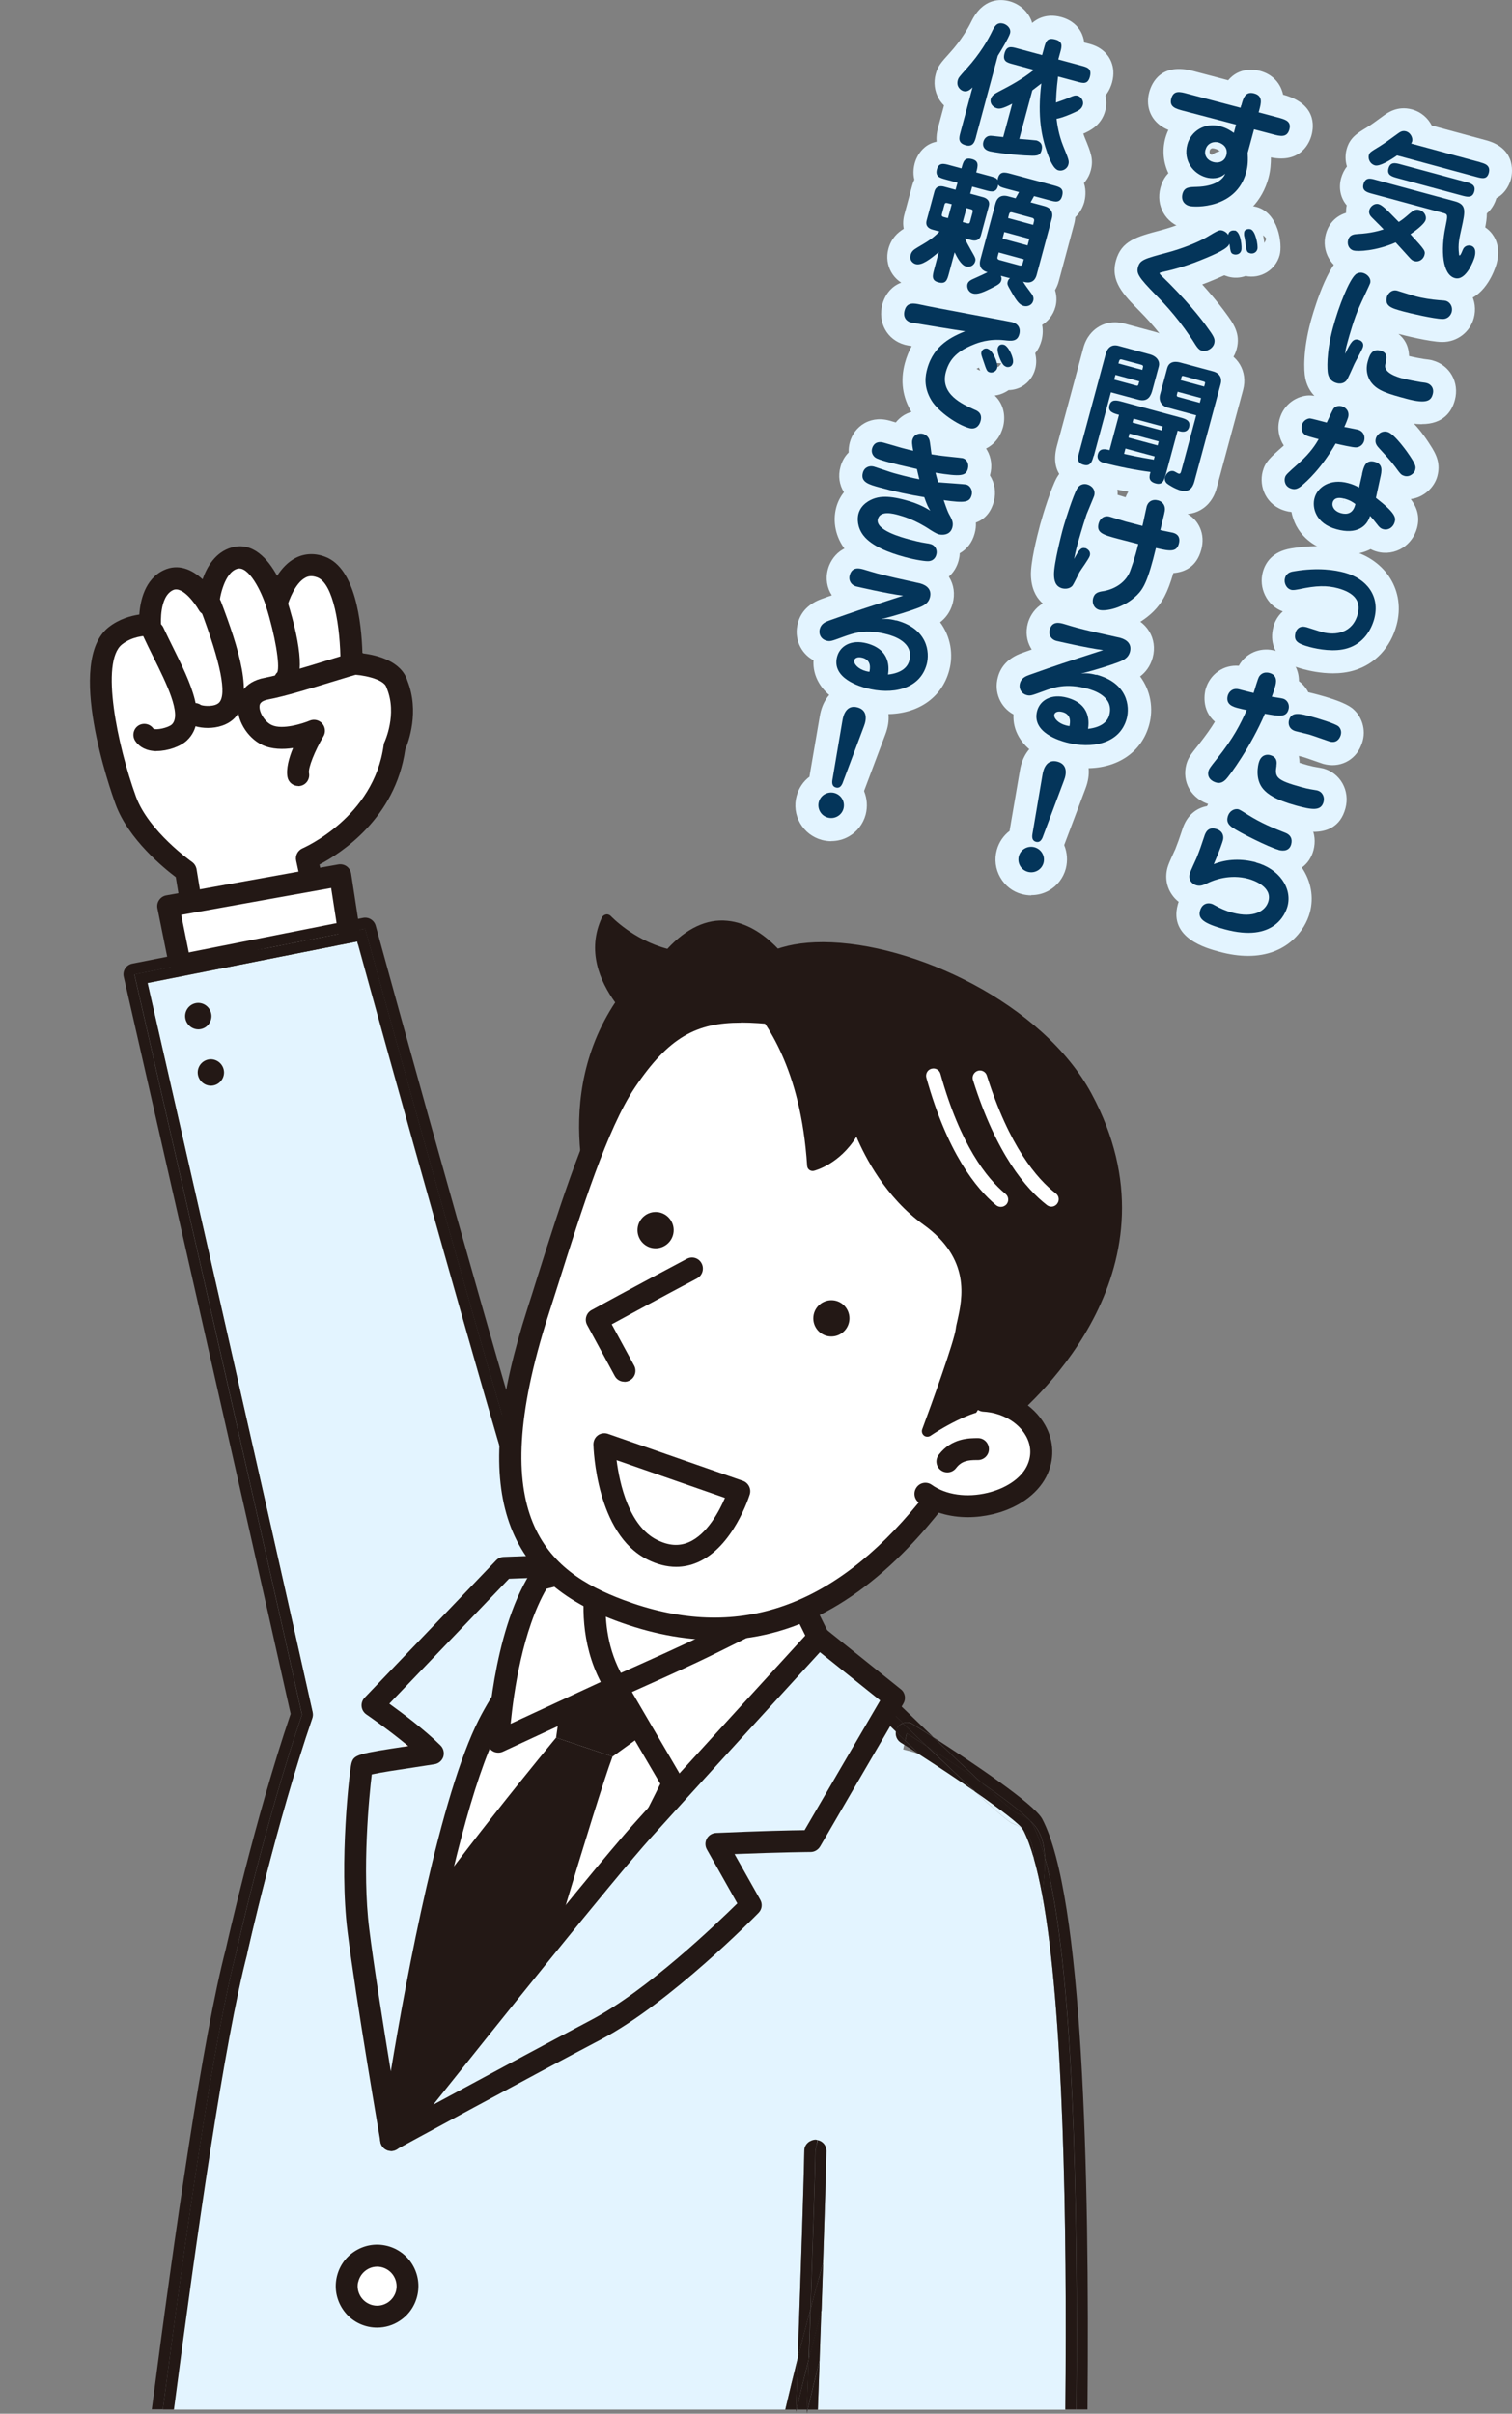 <?xml version="1.0" encoding="UTF-8"?><svg xmlns="http://www.w3.org/2000/svg" width="131" height="209" viewBox="0 0 131 209"><rect x="0" y="0" width="131" height="209" fill="#808080" stroke="none"/><defs><style>.d{fill:#e3f4ff;}.e{fill:#fff;}.f{fill:none;}.g{fill:#231815;}.h{fill:#04355a;}</style></defs><g id="a"/><g id="b"><g id="c"><g><g><path class="e" d="M34.39,59.26c-.46-1.66-3.64-1.84-3.94-1.79,0-1.28-.12-7.41-2.61-8.36-2.79-1.07-3.87,3.14-3.87,3.14,0,0-1.37-4.58-3.67-3.92-2.01,.57-2.27,4.01-2.27,4.01,0,0-1.64-2.97-3.47-2.09-1.83,.88-1.57,3.88-1.57,3.88,0,0-1.66-.13-3.01,.95-2.74,2.16-.31,10.91,.9,14.25,1.22,3.34,5.2,6.11,5.2,6.11l1.27,7.76,10.82-1.42-1.59-7.42s6.68-2.78,7.59-9.69c0,0,1.3-2.7,.21-5.37Z"/><path class="g" d="M17.36,84.12c-.46,0-.86-.33-.93-.8l-1.2-7.37c-1.03-.78-4.12-3.29-5.22-6.32-.46-1.26-4.36-12.35-.6-15.32,.91-.72,1.93-.99,2.66-1.1,.08-1.17,.47-3.05,2.1-3.83,1.28-.61,2.47-.06,3.38,.78,.4-1.13,1.14-2.36,2.51-2.75,1.86-.53,3.16,1.01,3.95,2.45,.39-.6,.91-1.19,1.59-1.54,.79-.41,1.69-.45,2.59-.1,2.6,.99,3.13,5.64,3.21,8.35,1.32,.15,3.39,.7,3.9,2.38,1.06,2.67,.09,5.3-.19,5.95-.85,5.96-5.59,8.99-7.43,9.96l1.43,6.69c.06,.26,0,.53-.15,.75-.15,.22-.39,.36-.65,.4l-10.82,1.42s-.08,0-.12,0Zm-4.52-29.07c-.31,0-1.39,.05-2.27,.75-1.9,1.5-.4,8.75,1.21,13.18,1.1,3.01,4.82,5.63,4.85,5.65,.21,.15,.35,.37,.4,.63l1.12,6.85,8.89-1.17-1.38-6.41c-.1-.45,.14-.9,.56-1.08,.06-.03,6.19-2.68,7.02-8.94,.01-.1,.04-.2,.09-.29,0-.02,1.1-2.37,.19-4.6-.01-.03-.03-.07-.04-.1-.22-.78-2.31-1.12-2.93-1.1-.27,0-.54-.08-.73-.26-.19-.18-.32-.43-.32-.69,0-3.23-.62-6.94-2-7.47-.52-.2-.84-.09-1.04,.02-.88,.46-1.44,1.98-1.57,2.48-.11,.41-.47,.7-.9,.71h-.02c-.42,0-.79-.27-.91-.68-.39-1.28-1.51-3.56-2.5-3.28-1.11,.32-1.53,2.44-1.58,3.16-.03,.42-.34,.77-.74,.86-.41,.09-.83-.1-1.03-.47-.26-.46-1.39-2.1-2.23-1.7-1.19,.57-1.03,2.91-1.03,2.94,.02,.28-.08,.55-.27,.75-.19,.2-.47,.3-.74,.28,0,0-.03,0-.09,0Z"/></g><g><path class="e" d="M23.97,52.25s1.81,5.79,.72,6.65"/><path class="g" d="M24.69,59.84c-.28,0-.56-.12-.75-.36-.3-.39-.26-.94,.09-1.27,.24-.61-.2-3.23-.97-5.68-.16-.5,.12-1.04,.62-1.19,.5-.16,1.03,.12,1.19,.62,1.33,4.26,1.46,6.84,.4,7.68-.17,.14-.38,.2-.59,.2Zm-.59-1.7h0Z"/></g><g><path class="e" d="M18.26,52.44c.99,2.63,2.84,7.58,1.4,9.06-.83,.85-2.53,.58-2.79,.32"/><path class="g" d="M18,63.03c-.77,0-1.47-.21-1.79-.52-.38-.36-.39-.96-.03-1.34,.33-.35,.86-.39,1.24-.12,.29,.1,1.2,.16,1.56-.21,.69-.71,.15-3.42-1.6-8.06-.19-.49,.06-1.04,.55-1.23,.49-.18,1.04,.06,1.22,.55,1.49,3.93,2.92,8.28,1.19,10.06-.61,.63-1.51,.87-2.33,.87Zm-.49-1.9h0Z"/></g><g><path class="e" d="M13.3,54.75c1.59,3.4,3.91,7.08,2.24,8.67-.56,.53-2.45,1.08-3.04,.21"/><path class="g" d="M13.58,65.04c-.11,0-.22,0-.32-.02-.86-.09-1.31-.52-1.54-.86-.29-.43-.18-1.03,.25-1.32,.43-.29,1.02-.18,1.32,.25,.22,.16,1.29-.07,1.6-.36,.88-.84-.49-3.6-1.6-5.83-.29-.58-.58-1.17-.85-1.75-.22-.48-.02-1.04,.46-1.26,.47-.22,1.04-.02,1.26,.46,.26,.56,.55,1.14,.83,1.71,1.52,3.07,3.1,6.25,1.21,8.05-.57,.54-1.68,.92-2.61,.92Z"/></g><path class="g" d="M25.84,68.06c-.44,0-.84-.31-.93-.76-.14-.71,.12-1.67,.48-2.53-.86,.13-1.84,.12-2.66-.26-1.35-.64-2.3-2.27-2.12-3.64,.07-.54,.44-1.83,2.32-2.18,1.28-.24,3.67-.97,5.42-1.51,2.1-.64,2.37-.73,2.68-.72,.52,.01,.94,.44,.93,.97,0,.5-.4,.9-.88,.93-.25,.05-1.27,.36-2.18,.64-1.89,.58-4.24,1.3-5.63,1.56-.73,.13-.77,.44-.78,.55-.07,.55,.46,1.4,1.05,1.67,.93,.44,2.73-.14,3.29-.38,.38-.16,.82-.06,1.09,.25,.27,.31,.31,.76,.1,1.11-.75,1.26-1.33,2.73-1.25,3.17,.1,.52-.23,1.02-.74,1.12-.06,.01-.13,.02-.19,.02Z"/></g><g><polyline class="e" points="30.3 81.13 29.47 75.79 14.57 78.46 15.52 83.17"/><path class="g" d="M15.52,84.12c-.44,0-.84-.31-.93-.76l-.95-4.71c-.05-.25,0-.51,.15-.72,.14-.21,.37-.36,.62-.4l14.9-2.68c.25-.04,.51,.01,.72,.16,.21,.15,.35,.38,.39,.63l.82,5.35c.08,.52-.27,1-.79,1.08-.52,.09-1-.28-1.08-.79l-.68-4.39-12.99,2.33,.76,3.76c.1,.51-.23,1.02-.74,1.12-.06,.01-.13,.02-.19,.02Z"/></g><g><path class="g" d="M68.95,208.9c.02-.09,.04-.18,.06-.27h-.05v.27Z"/><path class="g" d="M69.91,208.64v.36c.01-.12,.04-.24,.07-.36h-.07Z"/><path class="f" d="M107.29,40.37H0V208.64H13.14c2-15.35,4.42-32.23,6.42-39.89,.02-.08,2.5-11.21,5.61-20.33-4.73-21.27-14.36-63.4-14.46-63.82-.06-.25-.01-.51,.13-.73s.36-.37,.61-.41l19.99-3.96c.48-.1,.97,.2,1.1,.68,5.59,20.34,14.22,50.99,15.63,54.17,7.18,2.73,26.23,10.54,27.45,11.11q.16,.08,1.42,1.3c1.41,1.36,2.68,2.59,3.82,3.68,3.29,2.12,8.73,5.76,9.43,7.07,3.5,6.63,4.11,30.38,3.92,51.13h13.07V40.37Z"/><path class="d" d="M70.66,185.27c.07,0,.12,.03,.19,.04l7.49-34.24c-.1-.06-.19-.12-.29-.18-.33-.21-.49-.58-.43-.95-.6-.58-1.22-1.18-1.89-1.83-.5-.49-.87-.84-1.04-1-1.9-.83-20-8.27-27.26-11.03-.11,0-.22-.04-.34-.14-.22-.12-.39-.32-.46-.56-.01-.04-.02-.08-.03-.13-1.01-1.94-2.86-8.17-8.24-27.15-3.29-11.61-6.54-23.37-7.42-26.58l-18.17,3.6c1.47,6.44,9.98,43.73,14.3,63.14,.04,.17,.03,.35-.03,.52-3.11,9.07-5.62,20.31-5.65,20.42-1.97,7.55-4.37,24.21-6.35,39.44h52.99c.35-1.51,.72-3.02,1.08-4.46,.3-8.31,.54-15.54,.57-17.97,0-.53,.46-.91,.96-.94Z"/><path class="g" d="M20.48,168.99s2.51-11.29,5.68-20.52c-4.77-21.43-14.52-64.09-14.52-64.09l19.99-3.96s15.1,54.91,15.92,54.68h0c7.07,2.67,26.56,10.67,27.68,11.2,.03,.01,1.29,1.24,3,2.9,.27-.1,.57-.1,.83,.07,.44,.28,1.07,.68,1.81,1.15-1.15-1.1-2.41-2.32-3.82-3.68q-1.26-1.22-1.42-1.3c-1.22-.57-20.27-8.39-27.45-11.11-1.41-3.18-10.04-33.82-15.63-54.17-.13-.48-.61-.78-1.1-.68l-19.99,3.96c-.25,.05-.47,.2-.61,.41s-.19,.48-.13,.73c.1,.43,9.72,42.56,14.46,63.82-3.11,9.13-5.59,20.26-5.61,20.33-2,7.65-4.42,24.53-6.42,39.89h.96c2-15.31,4.4-32.04,6.38-39.65Zm26.89-34.82h0s-.05,0-.07,.02c.02,0,.05-.01,.07-.02Z"/><path class="g" d="M21.41,169.2c.02-.11,2.53-11.35,5.65-20.42,.06-.17,.07-.34,.03-.52-4.32-19.41-12.83-56.7-14.3-63.14l18.17-3.6c.88,3.21,4.13,14.97,7.42,26.58,5.37,18.98,7.23,25.21,8.24,27.15,0,.04,.02,.09,.03,.13,.07,.24,.24,.44,.46,.56,.12,.1,.23,.13,.34,.14,7.26,2.75,25.36,10.19,27.26,11.03,.17,.16,.53,.51,1.04,1,.67,.65,1.29,1.25,1.89,1.83,.02-.13,.06-.25,.13-.37,.11-.18,.29-.3,.47-.37-1.71-1.65-2.98-2.89-3-2.9-1.12-.53-20.61-8.53-27.68-11.2h0c-.82,.22-15.92-54.69-15.92-54.69l-19.99,3.96s9.75,42.66,14.52,64.09c-3.17,9.23-5.68,20.52-5.68,20.52-1.99,7.6-4.39,24.33-6.38,39.65h.96c1.99-15.23,4.38-31.89,6.35-39.44Z"/><path class="g" d="M68.96,208.64c.05-1.51,.11-3,.16-4.46-.36,1.43-.73,2.95-1.08,4.46h.92Z"/><path class="d" d="M89.1,166.73c-.1,4.68-10.96,16.91-13.26,17.85-.27,.11-2.52,7.42-4.68,15.49-.05,1.4-.1,2.85-.15,4.34,2.17-8.61,4.84-17.54,5.52-19.12,3.01-1.81,13.41-13.53,13.52-18.54,.02-.82,.13-1.72,.24-2.6v-.06c-.21-1.17-.45-2.23-.71-3.15,.06,1.74-.44,3.89-.48,5.79Z"/><path class="d" d="M88.63,158.41v-.02c-.28-.46-1.97-1.74-4.19-3.29,1.65,1.52,2.96,2.67,3.28,2.78,.37,.13,.66,.31,.91,.52Z"/><path class="d" d="M90.3,164.08v.06c-.06,.39-.11,.79-.15,1.18-.25-1.71-.54-3.46-.57-4.39-.29-1.01-.6-1.86-.95-2.52-.24-.22-.54-.39-.91-.52-.32-.12-1.63-1.26-3.28-2.78-1.43-1-3.09-2.1-4.75-3.17-.45-.29-1.78-.46-2.22-.74l-7.62,34.12c.43,.1,1.75,.47,1.75,.92-.02,1.57-.13,5.14-.29,9.7-.04,1.31-.24,7.03-.3,8.48-.05,1.39-.1,2.8-.15,4.23h21.44c.16-16.43-.17-34.68-2-44.55Z"/><path class="g" d="M90.3,157.5c-.7-1.31-6.14-4.95-9.43-7.07,1.66,1.59,3.05,2.9,4.15,3.92,1.89,1.31,3.61,2.6,4.24,3.32,.9,.76,1.22,1.9,1.27,3.16,2.46,8.96,2.9,29.53,2.73,47.8h.96c.19-20.75-.42-44.5-3.92-51.13Z"/><path class="g" d="M78.05,150.89c.1,.06,.19,.12,.29,.18l.08-.36c-.26-.25-.52-.5-.8-.77-.05,.36,.1,.74,.43,.95Z"/><path class="g" d="M70.84,185.31c-.06-.01-.12-.04-.19-.04-.5,.03-.95,.41-.96,.94-.04,2.44-.28,9.66-.57,17.97,.39-1.55,.77-2.99,1.1-4.25,.22-6.43,.39-11.69,.42-13.71l.2-.91Z"/><path class="g" d="M90.52,160.83c-.05-1.26-.37-2.4-1.27-3.16,.09,.1,.16,.2,.2,.28,.39,.74,.75,1.72,1.07,2.89Z"/><path class="g" d="M78.22,149.21c.64,.62,1.34,1.29,2.06,1.98,1.27,.82,3.06,2,4.73,3.16-1.1-1.02-2.49-2.33-4.15-3.92-.74-.47-1.37-.87-1.81-1.15-.26-.16-.57-.17-.83-.07Z"/><path class="g" d="M69.01,208.64h.9c.05-1.46,.11-2.92,.16-4.34-.37,1.47-.73,2.93-1.05,4.34Z"/><path class="g" d="M77.75,149.58c-.07,.11-.11,.24-.13,.37,.27,.26,.54,.52,.8,.77l.14-.63s.7,.44,1.73,1.11c-.72-.69-1.43-1.37-2.06-1.98-.19,.07-.36,.19-.47,.37Z"/><path class="g" d="M70.22,199.93c-.33,1.26-.71,2.7-1.1,4.25-.05,1.46-.11,2.95-.16,4.46h.05c.33-1.41,.68-2.87,1.05-4.34,.05-1.5,.11-2.96,.15-4.37Z"/><path class="g" d="M69.98,208.64h.88c.05-1.43,.1-2.84,.15-4.23-.36,1.43-.71,2.85-1.03,4.23Z"/><path class="g" d="M89.25,157.67c-.62-.72-2.35-2.01-4.24-3.32,1.72,1.59,2.76,2.49,3.08,2.67,.47,.17,.84,.39,1.15,.66Z"/><path class="g" d="M90.3,164.08c1.83,9.87,2.16,28.13,2,44.55h.95c.17-18.27-.27-38.84-2.73-47.8,.04,1.04-.09,2.17-.23,3.25Z"/><path class="g" d="M79.69,151.94c-.4-.39-.83-.79-1.28-1.23l-.08,.36c.45,.28,.9,.57,1.36,.87Z"/><path class="g" d="M71.31,195.93c.15-4.56,.26-8.13,.29-9.7,0-.46-.32-.83-.75-.92l-.2,.91c-.03,2.02-.2,7.28-.42,13.71,.26-1,.5-1.88,.69-2.58,.14-.49,.26-.96,.39-1.42Z"/><path class="g" d="M84.44,155.11c2.22,1.55,3.91,2.83,4.18,3.29v.02c.68,.59,.92,1.48,.96,2.52,.26,.92,.5,1.98,.72,3.15,.13-1.08,.27-2.21,.23-3.25-.32-1.17-.68-2.14-1.07-2.89-.04-.08-.11-.17-.2-.28-.31-.26-.69-.49-1.15-.66-.33-.18-1.37-1.08-3.08-2.67-1.67-1.16-3.46-2.33-4.73-3.16,1.4,1.34,2.88,2.74,4.15,3.91Z"/><path class="g" d="M71.01,204.41c.05-1.49,.1-2.94,.15-4.34-.37,1.4-.74,2.82-1.1,4.23-.05,1.42-.1,2.87-.16,4.34h.07c.32-1.38,.67-2.8,1.03-4.23Z"/><path class="g" d="M88.63,158.41c.35,.66,.66,1.51,.95,2.52-.04-1.04-.28-1.93-.95-2.52Z"/><path class="g" d="M70.92,197.35c-.19,.7-.43,1.58-.69,2.58-.05,1.41-.1,2.87-.15,4.37,.36-1.41,.73-2.83,1.1-4.23,.05-1.45,.1-2.83,.14-4.14-.13,.46-.26,.93-.39,1.42Z"/><path class="g" d="M78.42,150.71c.45,.43,.87,.84,1.28,1.23,1.66,1.07,3.31,2.17,4.75,3.17-1.27-1.18-2.75-2.58-4.15-3.91-1.04-.67-1.73-1.11-1.73-1.11l-.14,.63Z"/></g><g><path class="e" d="M66.94,128.83s-3,10.88-.98,15.98c2.02,5.1,1.78,4.96,1.78,4.96,0,0-15.2,12.63-21.02,10.62-7.59-2.63-6.28-15.35-6.28-15.35,0,0,3.35,1.31,7.72-4.14,4.37-5.45,3.77-14.03,3.77-14.03"/><path class="g" d="M48.12,161.55c-.61,0-1.18-.08-1.7-.26-8.2-2.84-6.97-15.8-6.91-16.35,.03-.29,.2-.56,.45-.71,.25-.15,.56-.18,.84-.07,.09,.03,2.83,.9,6.64-3.85,4.08-5.09,3.57-13.29,3.57-13.37-.04-.52,.36-.98,.88-1.01,.52-.04,.97,.36,1.01,.88,.03,.37,.57,9.02-3.98,14.69-3.22,4.01-6.04,4.62-7.57,4.63-.11,2.92,.08,11.42,5.71,13.37,4.19,1.45,15.18-6.45,19.64-10.08-.18-.55-.61-1.73-1.6-4.25-2.11-5.34,.82-16.13,.95-16.58,.14-.51,.66-.8,1.17-.66,.51,.14,.8,.66,.66,1.17-.03,.11-2.89,10.63-1.01,15.38,2.17,5.48,2.12,5.53,1.52,6.04-.02,.01-.04,.03-.06,.04-1.66,1.37-13.53,11.01-20.19,11.01Z"/></g><path class="e" d="M38.81,140.19s29.41,8.79,28.57,8.31c-.84-.48-33.5,36.81-33.5,36.81,0,0-4.52-22.68-2.04-27.71,2.48-5.03,7.53-15.14,6.97-17.41Z"/><path class="g" d="M34.93,184.59c-.09,0-.18-.01-.27-.04-.33-.1-.58-.38-.66-.72-3.45-16.69,6.35-43.21,6.95-43.75,.25-.23,.6-.31,.93-.2,.5,.16,.78,.69,.62,1.19-.03,.09-.07,.17-.12,.25-.97,2-9.11,24.83-6.82,40.41,1.77-1.66,5.23-4.8,9.57-8.23,6.14-4.84,16.28-27.96,16.38-28.19,.21-.48,.77-.7,1.25-.49,.48,.21,.7,.77,.49,1.25-.42,.97-10.43,23.79-16.94,28.92-6.28,4.95-10.66,9.29-10.7,9.33-.18,.18-.42,.28-.67,.28Z"/><polygon class="g" points="49.13 143.68 59.15 147.71 53.07 152.1 48.18 150.46 49.13 143.68"/><path class="g" d="M48.18,150.46s-9.65,11.61-14.11,18.53l.86,14.65,10.83-7.75s5.87-19.98,7.31-23.79l-4.88-1.64Z"/><g><path class="d" d="M42.33,149.3c2.98-5.86,10.55-13.89,10.55-13.89l-9.22,.35-11.4,11.9s3.29,2.24,5.22,4.16c-2.41,.39-6.07,.86-6.14,1.11-.12,.44-1.05,8.27-.31,14.21,.74,5.94,2.84,18.16,2.84,18.16,0,0,3.83-26.93,8.45-36Z"/><path class="g" d="M33.89,186.25c-.46,0-.86-.33-.93-.79-.02-.12-2.12-12.31-2.85-18.2-.75-6.01,.18-14,.34-14.58,.21-.76,.55-.83,4.92-1.49-1.71-1.43-3.6-2.72-3.63-2.74-.23-.16-.38-.41-.41-.69-.03-.28,.07-.56,.26-.76l11.4-11.9c.17-.18,.4-.28,.65-.29l9.22-.35c.37-.04,.74,.21,.9,.56,.16,.35,.09,.76-.17,1.05-.07,.08-7.51,8-10.4,13.67-4.49,8.83-8.32,35.44-8.35,35.7-.07,.46-.46,.81-.93,.82h-.01Zm-1.68-32.61c-.22,1.78-.86,8.27-.22,13.38,.4,3.22,1.22,8.35,1.87,12.34,1.4-8.48,4.29-23.91,7.64-30.49h0c2.21-4.33,6.77-9.72,9.17-12.42l-6.57,.25-10.37,10.82c1.14,.82,3.09,2.28,4.44,3.62,.25,.25,.34,.62,.24,.97-.11,.34-.4,.59-.75,.65-.58,.09-1.23,.19-1.88,.29-1.15,.17-2.79,.42-3.56,.59Z"/></g><g><path class="e" d="M46.74,136.75l5.24-1.36s-1.71,5.8,1.42,10.68l-10.22,4.74s.37-8.94,3.56-14.06Z"/><path class="g" d="M43.17,151.76c-.19,0-.37-.05-.53-.16-.27-.18-.43-.5-.42-.83,.02-.37,.41-9.25,3.71-14.53,.13-.21,.33-.35,.57-.42l5.24-1.36c.33-.08,.68,.01,.92,.26,.24,.25,.33,.6,.23,.93-.02,.05-1.54,5.46,1.31,9.9,.15,.23,.19,.52,.11,.78-.08,.26-.26,.48-.51,.6l-10.22,4.74c-.13,.06-.26,.09-.4,.09Zm4.18-14.19c-2.09,3.6-2.85,9.03-3.11,11.69l7.81-3.62c-1.77-3.39-1.61-6.96-1.31-8.95l-3.39,.88Z"/></g><g><path class="e" d="M53.4,146.07l5.83,9.96c.14,.11,4.59-3.34,7.17-6.02,2.68-2.79,5.66-6.04,5.57-6.08l-2.7-5.46s-6.6,3.36-9.21,4.59c-2.61,1.22-6.67,3.02-6.67,3.02Z"/><path class="g" d="M59.19,157.02c-.2,0-.36-.09-.54-.24-.09-.07-.17-.17-.24-.27l-5.83-9.96c-.14-.23-.17-.52-.08-.77,.08-.26,.27-.47,.52-.58,.04-.02,4.08-1.8,6.65-3.01,2.56-1.2,9.11-4.54,9.18-4.57,.23-.11,.49-.14,.73-.05,.24,.08,.44,.25,.55,.48l2.69,5.44c.04,.08,.08,.17,.1,.27,.1,.53,.14,.73-5.82,6.92-1.54,1.6-3.54,3.28-4.59,4.13-2.06,1.67-2.82,2.21-3.31,2.21Zm-4.44-10.51l4.79,8.19c1.34-.99,4.23-3.33,6.17-5.35,2.21-2.3,4.34-4.62,5.14-5.54l-2.01-4.07c-1.88,.95-6.35,3.21-8.38,4.17-1.81,.85-4.34,1.99-5.71,2.6Z"/></g><g><path class="g" d="M57.98,82.68c-3.3-.76-5.4-3.03-5.4-3.03-1.33,2.83,.06,5.51,1.3,7.13-.13,.19-.26,.39-.39,.59-5.53,8.75-1.34,18.32-1.34,18.32l16.24-21.52s-4.75-7.88-10.41-1.48Z"/><path class="g" d="M52.15,106.16s-.04,0-.06,0c-.17-.02-.31-.13-.38-.28-.04-.1-4.22-9.9,1.38-18.76,.07-.11,.14-.22,.21-.32-1.32-1.82-2.49-4.49-1.15-7.35,.07-.14,.2-.24,.36-.27,.15-.03,.31,.03,.42,.15,.02,.02,1.93,2.05,4.89,2.83,1.65-1.78,3.4-2.61,5.19-2.43,3.41,.31,5.69,4.04,5.79,4.2,.1,.17,.09,.38-.03,.53l-16.24,21.52c-.09,.12-.23,.19-.38,.19Zm.61-25.68c-.76,2.34,.36,4.53,1.5,6.01,.12,.16,.13,.39,.02,.56-.13,.19-.26,.38-.38,.58-4.44,7.02-2.43,14.66-1.6,17.09l15.51-20.57c-.56-.82-2.44-3.26-4.89-3.48-1.57-.15-3.1,.65-4.59,2.33-.11,.13-.29,.19-.46,.15-2.46-.57-4.26-1.92-5.11-2.67Z"/></g><g><path class="e" d="M54.22,93.63c-2.85,4.23-5.47,13.27-7.63,19.99-5.42,16.87-.95,22.81,7.07,25.81,9.43,3.53,18.01,1.37,25.9-7.81,3.92-4.55,9.91-13.35,10.76-20.17,.85-6.83-6.24-21.51-16.56-22.83-10.32-1.31-14.39-2.63-19.54,5.01Z"/><path class="g" d="M61.98,142c-2.77,0-5.65-.56-8.65-1.68-10.2-3.82-12.49-11.89-7.64-26.99,.29-.9,.59-1.84,.89-2.81,2.02-6.39,4.31-13.64,6.85-17.41h0c5.04-7.48,9.36-6.91,17.96-5.75,.79,.11,1.62,.22,2.49,.33,10.97,1.4,18.28,16.68,17.38,23.89-.91,7.3-7.33,16.43-10.98,20.68-5.61,6.52-11.65,9.76-18.3,9.76Zm2.22-53.45c-3.85,0-6.25,1.24-9.19,5.61h0c-2.39,3.55-4.63,10.65-6.61,16.92-.31,.97-.61,1.92-.9,2.82-5.59,17.41-.18,22.13,6.5,24.63,9.35,3.5,17.48,1.03,24.85-7.54,3.51-4.08,9.68-12.82,10.54-19.67,.8-6.41-5.98-20.52-15.74-21.77-.88-.11-1.71-.22-2.5-.33-2.82-.38-5.05-.68-6.94-.68Zm-9.98,5.08h0Z"/></g><g><path class="g" d="M86.68,123.13s16.24-11.93,7.47-28.2c-5.84-10.82-25.89-16.83-29.68-9.92-.5,.92,5.15,3.96,5.92,15.92,0,0,2.52-.62,3.87-3.64,0,0,1.72,5.29,6.02,8.37,5.08,3.64,3.15,8.14,3,9.45-.15,1.31-2.94,8.82-2.94,8.82,0,0,4.56-3.05,5.92-2.02,1.37,1.03,.42,1.23,.42,1.23"/><path class="g" d="M80.34,124.4c-.1,0-.21-.03-.29-.1-.16-.13-.22-.35-.15-.54,.77-2.07,2.8-7.68,2.91-8.71,.02-.19,.08-.45,.15-.75,.41-1.85,1.18-5.3-2.95-8.26-3.28-2.35-5.08-5.89-5.81-7.61-1.47,2.38-3.59,2.93-3.69,2.95-.13,.03-.28,0-.39-.08-.11-.08-.18-.21-.19-.35-.55-8.54-3.61-12.42-5.08-14.29-.67-.85-1.08-1.37-.79-1.89,1.15-2.09,3.64-3.19,7.22-3.19h.06c7.82,.03,19.02,5.31,23.23,13.12,8.07,14.97-4.7,26.45-7.19,28.49-.14,.23-.39,.36-.59,.41-.21,.05-.44-.07-.53-.27-.09-.21-.03-.45,.15-.58l.05-.04c-.07-.09-.21-.23-.47-.43-.75-.56-3.65,.88-5.37,2.04-.08,.05-.17,.08-.26,.08Zm-6.09-27.59h.03c.2,.01,.36,.14,.43,.33,.02,.05,1.73,5.18,5.84,8.13,4.64,3.33,3.72,7.47,3.33,9.24-.06,.26-.11,.48-.13,.65-.11,1.03-1.66,5.38-2.49,7.64,1.57-.91,4.13-2.14,5.28-1.27,.22,.16,.46,.36,.64,.59,3.15-2.64,13.99-13.13,6.54-26.96-3.99-7.41-15.01-12.6-22.4-12.62h-.06c-2.23,0-5.1,.46-6.35,2.63,.07,.17,.38,.57,.66,.92,1.49,1.89,4.56,5.79,5.23,14.18,.76-.35,2.13-1.21,3.01-3.17,.08-.17,.25-.28,.43-.28Z"/></g><g><path class="e" d="M52.36,125.05s.17,7.16,4.16,9.14c5.17,2.56,7.53-5.07,7.53-5.07l-11.69-4.07Z"/><path class="g" d="M58.57,135.67c-.8,0-1.63-.21-2.47-.63-4.46-2.21-4.68-9.66-4.69-9.97,0-.31,.14-.61,.39-.79,.25-.18,.58-.23,.87-.13l11.69,4.07c.48,.17,.75,.69,.6,1.18-.06,.19-1.44,4.55-4.52,5.88-.6,.26-1.22,.39-1.85,.39Zm-5.15-9.24c.26,2.04,1.07,5.7,3.51,6.91,1,.5,1.89,.56,2.74,.2,1.59-.68,2.64-2.68,3.14-3.84l-9.39-3.27Z"/></g><g><path class="e" d="M85.24,121.27c3.55,.2,6.01,3.33,4.54,6.16-1.47,2.83-6.66,4.02-9.61,1.91"/><path class="g" d="M83.86,131.37c-1.59,0-3.08-.43-4.23-1.25-.43-.3-.53-.9-.22-1.33,.3-.43,.89-.53,1.32-.22,1.22,.87,3.03,1.13,4.84,.69,1.58-.38,2.84-1.23,3.37-2.26,.45-.87,.43-1.82-.06-2.68-.68-1.2-2.1-2-3.69-2.09-.52-.03-.92-.48-.89-1s.48-.93,1-.9c2.23,.12,4.24,1.29,5.24,3.05,.81,1.42,.84,3.06,.1,4.5-.8,1.54-2.48,2.72-4.61,3.23-.72,.17-1.45,.26-2.16,.26Z"/></g><g><path class="e" d="M59.95,109.85c-4.45,2.36-8.25,4.43-8.25,4.43l2.39,4.41"/><path class="g" d="M54.09,119.64c-.34,0-.66-.18-.83-.5l-2.39-4.41c-.25-.46-.08-1.04,.38-1.29,0,0,3.8-2.08,8.26-4.44,.47-.25,1.04-.07,1.28,.4,.24,.46,.07,1.04-.39,1.29-3.19,1.69-6.05,3.24-7.4,3.98l1.94,3.57c.25,.46,.08,1.04-.38,1.29-.14,.08-.3,.12-.45,.12Z"/></g><path class="g" d="M73.59,114.3c-.08,.86-.84,1.5-1.71,1.42-.86-.08-1.49-.85-1.41-1.71,.08-.86,.84-1.5,1.71-1.42,.86,.08,1.49,.85,1.41,1.71Z"/><path class="g" d="M58.36,106.66c-.08,.86-.84,1.5-1.71,1.42-.86-.08-1.49-.85-1.41-1.71,.08-.86,.84-1.5,1.71-1.42,.86,.08,1.49,.85,1.41,1.71Z"/><g><path class="e" d="M82.08,126.54c.78-1.03,1.82-1.07,2.64-1.07"/><path class="g" d="M82.08,127.49c-.2,0-.4-.06-.57-.19-.42-.32-.5-.91-.18-1.33,1.11-1.46,2.66-1.45,3.41-1.45,.52,0,.94,.43,.94,.96,0,.52-.43,.94-.95,.94-.04,0-.08,0-.12,0-.71,0-1.3,.07-1.77,.69-.19,.25-.47,.38-.76,.38Z"/></g><path class="e" d="M91.1,104.48c-.14,0-.27-.04-.39-.13-1.81-1.4-4.39-4.41-6.41-10.83-.11-.33,.08-.69,.41-.8,.33-.11,.69,.08,.79,.41,1.93,6.11,4.32,8.93,5.98,10.21,.28,.21,.33,.61,.11,.89-.12,.16-.31,.25-.5,.25Z"/><path class="e" d="M86.71,104.5c-.14,0-.28-.05-.4-.14-1.76-1.46-4.24-4.56-6.05-11.04-.09-.34,.1-.69,.44-.78,.34-.1,.69,.1,.78,.44,1.72,6.17,4.02,9.06,5.64,10.4,.27,.22,.31,.62,.09,.89-.13,.15-.31,.23-.49,.23Z"/><g><path class="d" d="M70.24,159.41c.15-.29,7.23-12.4,7.23-12.4l-6.54-5.24s-11.39,12.44-15.17,16.64c-4.56,5.07-21.87,26.89-21.87,26.89,0,0,11.79-6.41,17.74-9.53,5.94-3.12,13.43-10.79,13.43-10.79l-3-5.31c5.09-.23,8.19-.25,8.19-.25Z"/><path class="g" d="M33.89,186.25c-.27,0-.54-.12-.73-.34-.29-.35-.3-.85-.02-1.2,.71-.89,17.37-21.9,21.9-26.93,3.74-4.16,15.06-16.52,15.18-16.65,.34-.37,.9-.41,1.29-.1l6.54,5.24c.37,.29,.46,.82,.23,1.22-1.94,3.32-7.02,12.03-7.21,12.37-.17,.3-.49,.5-.83,.5-.03,0-2.51,.02-6.6,.18l2.23,3.96c.21,.37,.15,.83-.15,1.13-.31,.32-7.66,7.81-13.66,10.97-5.87,3.08-17.61,9.46-17.73,9.53-.14,.08-.3,.12-.45,.12Zm37.14-43.18c-2.4,2.62-11.33,12.38-14.57,15.98-3.36,3.73-13.79,16.76-18.92,23.19,3.99-2.16,9.97-5.38,13.65-7.32,4.88-2.56,10.92-8.37,12.69-10.11l-2.64-4.68c-.16-.29-.16-.64,0-.93,.16-.29,.46-.47,.79-.49,3.84-.17,6.57-.23,7.68-.24,1.1-1.9,5.01-8.6,6.55-11.23l-5.21-4.17Zm-.78,16.34h0Z"/></g><g><path class="e" d="M30.09,197.43c-.29,1.43,.64,2.82,2.06,3.11,1.43,.29,2.81-.64,3.1-2.07,.29-1.43-.64-2.82-2.06-3.11-1.43-.29-2.81,.64-3.1,2.07Z"/><path class="g" d="M32.68,201.54c-.24,0-.48-.02-.72-.07-.94-.19-1.74-.73-2.27-1.53-.53-.8-.72-1.76-.53-2.7h0c.19-.94,.73-1.75,1.53-2.28,.8-.53,1.75-.72,2.69-.53,1.94,.39,3.19,2.29,2.8,4.23-.19,.94-.73,1.75-1.53,2.28-.59,.4-1.28,.6-1.97,.6Zm-1.66-3.92c-.09,.44,0,.89,.25,1.27,.25,.37,.63,.63,1.07,.72,.44,.09,.89,0,1.27-.25,.37-.25,.63-.63,.72-1.07,.18-.91-.41-1.8-1.32-1.99-.44-.09-.89,0-1.26,.25-.37,.25-.63,.63-.72,1.07h0Z"/></g><path class="g" d="M18.32,87.96c.01,.63-.48,1.15-1.11,1.17-.63,.01-1.15-.49-1.17-1.12-.01-.63,.48-1.15,1.11-1.17,.63-.01,1.15,.49,1.17,1.12Z"/><path class="g" d="M19.41,92.84c.01,.63-.48,1.15-1.11,1.17-.63,.01-1.15-.49-1.17-1.12-.01-.63,.48-1.15,1.11-1.17,.63-.01,1.15,.49,1.17,1.12Z"/><g><g><path class="d" d="M126.23,26.11c-.24,0-.48-.03-.71-.09-.84-.23-1.48-.76-1.9-1.54-.51,.18-1.07,.21-1.59,.07-.75-.2-1.12-.61-1.46-.97-.06-.06-.14-.15-.23-.25-1.49,.43-2.86,.5-3.59,.3-1.43-.39-2.28-1.9-1.88-3.36,.15-.57,.58-1.47,1.75-1.84,0-.26,.02-.48,.06-.65-.53-.62-.72-1.48-.49-2.34,.11-.39,.28-.74,.51-1.02-.15-.48-.16-1-.03-1.49,.27-1,.91-1.39,1.79-1.92,.37-.23,.67-.45,1.45-1.02,.32-.23,1.18-.85,2.41-.52,.82,.22,1.4,.76,1.73,1.4l4.72,1.28h0c2.76,.75,2.21,3.09,2.14,3.36-.07,.27-.38,1.18-1.26,1.65-.07,.24-.29,.86-.83,1.32,0,.43-.07,.85-.14,1.21,.32,.21,.58,.49,.78,.83,.26,.45,.5,1.21,.21,2.29-.02,.08-.57,2.09-2.04,2.94-.44,.25-.92,.38-1.4,.38Zm2.17-4.28h0Zm-.16-7.74v0Z"/><path class="d" d="M123.19,36.73c-.52,0-1.14-.08-1.86-.28-1.54-.42-2.8-.76-3.74-1.7-.57,.38-1.37,.6-2.31,.35-1.14-.31-1.96-1.19-2.19-2.36-.14-.67-.19-2.44,.46-4.87,.12-.45,1.22-4.42,2.58-5.61,.45-.42,1.4-.85,2.47-.56,.85,.23,1.5,.78,1.85,1.46,.37-.06,.76-.04,1.13,.06h0c.06,.02,.27,.08,.53,.16,.4,.12,.95,.3,1.1,.34,.33,.09,1.05,.21,1.61,.26,.49,.03,.69,.05,.98,.13,.66,.18,1.26,.64,1.62,1.27,.37,.65,.47,1.42,.27,2.16-.33,1.22-1.44,2.07-2.71,2.07-.02,0-.05,0-.07,0-1.01-.01-3.26-.57-3.75-.7,.47,.37,.89,.96,.92,1.92,.44,.11,1.06,.22,1.31,.26,.59,.07,.62,.09,.73,.12,1.5,.41,2.34,1.91,1.93,3.43-.27,1.02-1.01,2.08-2.86,2.08Zm-1.24-4.71h0Z"/><path class="d" d="M116.83,47.98c-.48,0-.99-.07-1.55-.22-1.72-.46-2.56-1.47-2.97-2.23-.2-.38-.34-.79-.42-1.2-.17-.01-.33-.04-.5-.09-1.69-.46-2.34-2.1-1.99-3.42,.22-.81,.59-1.15,1.83-2.24-.43-.65-.59-1.48-.37-2.28,.37-1.37,1.57-2.03,2.53-2.06,.15,0,.29,0,.48,.04,.03-.04,.05-.07,.07-.09,.65-.86,1.76-1.22,2.84-.93,1.12,.3,1.87,1.21,2.02,2.28,.04,.02,.07,.04,.11,.06,.58-.24,1.21-.29,1.83-.12,1.48,.4,2.87,2.57,3.14,3,.63,.95,.93,1.7,.65,2.77-.27,.97-1.17,1.82-2.3,1.97,.54,.72,.81,1.52,.54,2.51-.19,.7-.63,1.31-1.23,1.7-.66,.42-1.47,.55-2.23,.34-.2-.05-.39-.13-.56-.22-.54,.28-1.19,.45-1.93,.45Zm-.56-4.09h0l.03-.12h0l-.03,.12Zm.13-.47h0l.06-.24-.07,.24Zm5.79-4.15l-.52,1.93,.52-1.93h0Z"/><path class="d" d="M115.49,58.3c-1.08,0-2.05-.22-2.54-.35-.82-.22-1.46-.47-1.98-.99-.4-.4-1.02-1.3-.63-2.73,.04-.17,.23-.78,.8-1.29-.66-.24-1.21-.73-1.53-1.39-.31-.63-.38-1.35-.2-2.01,.21-.79,.81-1.78,2.45-2.05,1.86-.31,3.6-.25,5.18,.17,3.08,.83,4.74,3.55,3.96,6.46-.52,1.94-1.85,3.37-3.65,3.92-.61,.19-1.25,.26-1.86,.26Zm-.4-5.49c.07,.02,.13,.03,.19,.04-.06-.01-.13-.03-.19-.04Z"/><path class="d" d="M113.82,72.01c-.81,0-1.58-.21-2-.32-1.89-.51-3.04-1.12-3.85-2.03-.19-.21-.34-.42-.47-.65-.73,.68-1.69,.92-2.65,.66-.77-.21-1.44-.71-1.81-1.36-.36-.63-.45-1.38-.26-2.11,.16-.58,.39-.88,1.09-1.75,.62-.79,1.05-1.4,1.39-1.96-1.22-1.04-.87-2.57-.81-2.79,.17-.64,.56-1.2,1.09-1.57,.52-.37,1.15-.53,1.79-.48,.06-.1,.11-.2,.18-.29,.67-.93,1.84-1.33,2.99-1.01,.74,.2,1.33,.65,1.69,1.26,.27,.47,.35,.96,.35,1.37,.3,.22,.56,.51,.75,.84,.02,.04,.04,.08,.06,.12,.27,.06,.54,.13,.8,.2,2.53,.68,2.99,1.15,3.21,1.37,.66,.64,1.1,1.85,.55,3.08-.52,1.27-1.86,1.94-3.24,1.56h-.01c-.05-.02-.33-.11-.67-.23-.4-.14-.93-.33-1.12-.38-.05-.01-.18-.05-.34-.08,.04,.19,.06,.38,.06,.59,.18,.06,.41,.12,.71,.21,.37,.1,.58,.14,.77,.17l.29,.05h0c.1,.02,.2,.04,.29,.06,1.48,.4,2.33,1.92,1.92,3.45-.44,1.64-1.65,2.04-2.78,2.04Z"/><path class="d" d="M108.13,82.77c-.75,0-1.59-.11-2.53-.37-1.07-.29-4.34-1.17-3.56-4.06,.02-.09,.05-.17,.08-.25-.23-.18-.43-.39-.59-.63-.47-.68-.6-1.51-.38-2.33,.08-.28,.23-.63,.53-1.28,.06-.13,.11-.25,.14-.3,.26-.66,.34-.9,.56-1.56l.05-.15c.39-1.26,1.24-1.88,2.15-2.04,.25-.58,.66-1.06,1.2-1.37,.62-.36,1.37-.46,2.06-.27,.16,.04,.45,.12,1.36,.72,.97,.62,1.77,.93,2.78,1.33l.11,.04c1.39,.53,2.09,1.92,1.71,3.37-.17,.64-.53,1.16-1.01,1.5,.8,1.17,1.05,2.57,.7,3.88-.42,1.57-2,3.77-5.35,3.77Zm2.71-9.4h0l.46-1.71h0l-.46,1.71Z"/><path class="d" d="M103.64,19.87c-.45,0-.84-.04-1.12-.12-1.53-.41-2.4-1.94-1.98-3.49,.15-.55,.39-.96,.69-1.26-.43-.9-.55-1.96-.27-3.02,.07-.25,.16-.5,.27-.73-.25-.1-.5-.23-.75-.42-.87-.67-1.21-1.73-.91-2.85,.22-.8,1.02-2.59,3.85-1.82l2.99,.79c.96-1.15,2.28-.93,2.76-.81,.96,.26,1.45,.83,1.7,1.27,.15,.26,.24,.53,.3,.79,2.87,.77,2.68,2.71,2.46,3.51-.16,.61-.89,2.45-3.52,1.92,0,.53-.03,1.12-.21,1.78-.53,1.98-1.92,3.43-3.91,4.08-.8,.26-1.65,.37-2.35,.37Zm1.13-6.28h0Zm.31-.75c-.2,0-.26,.15-.27,.2-.06,.23,.06,.33,.18,.37,.21-.15,.45-.26,.7-.32-.15-.1-.25-.17-.46-.22-.06-.02-.11-.02-.15-.02Z"/><path class="d" d="M104.31,32.37c-.23,0-.46-.03-.68-.09-.91-.25-1.39-.84-1.75-1.39-.86-1.39-1.91-2.71-3.15-3.96-1.42-1.44-2.53-2.58-2.05-4.35,.47-1.73,1.77-2.08,3.92-2.65,1.27-.34,2.41-.82,2.98-1.15,1.11-.66,1.74-1.04,2.77-.79,.32-.07,.66-.08,.99-.01,.49-.18,1.03-.2,1.53-.06h0c1.89,.51,2.26,3.19,2,4.17-.35,1.3-1.67,2.08-2.95,1.81-.48,.17-1.01,.19-1.49,.06-.13-.04-.25-.08-.36-.12-.39,.18-.83,.36-1.31,.56-.21,.08-.41,.16-.6,.23,1.23,1.36,1.91,2.3,2.01,2.44,.68,.92,1.34,1.81,.97,3.17-.34,1.26-1.57,2.13-2.82,2.13Zm5.13-12.01v.03c.02,.08,.07,.34,.1,.65,.07-.12,.13-.24,.17-.37-.07-.11-.17-.21-.27-.3Z"/><path class="d" d="M102.63,44.52c-.28,0-.56-.04-.85-.12-.43-.12-.87-.32-1.25-.53-.42,.02-.78-.05-.92-.09-.66-.18-1.26-.57-1.63-1.16-.93-.16-1.89-.37-2.76-.6-.79,.39-1.61,.22-1.86,.16-.43-.12-2.52-.83-1.79-3.56l2.29-8.49c.26-.97,.82-1.51,1.24-1.78,.67-.44,1.49-.56,2.33-.33l2.66,.72c.52,.14,.94,.36,1.28,.64,.02,0,.05,0,.07-.01,.43-.06,.87-.03,1.35,.1l2.82,.76c1.64,.45,2.52,1.94,2.09,3.54l-2.27,8.42c-.06,.24-.23,.87-.73,1.42-.53,.59-1.27,.91-2.07,.91Zm-9.78-5.56l.28,.08h0l-.28-.08h0Z"/><path class="d" d="M95.57,54.83c-.31,0-.59-.03-.84-.1-.72-.19-1.31-.65-1.68-1.29-.1-.17-.17-.34-.23-.52-.43,.08-.88,.06-1.32-.06-.64-.17-2.11-.81-2.18-3.04-.03-1.12,.49-3.24,.8-4.4,.27-.99,.96-3.18,1.43-4.04,.76-1.34,2.13-1.65,3.16-1.37,.75,.2,1.38,.68,1.76,1.34,.26,.46,.38,.98,.36,1.5,.1,.03,.25,.08,.4,.12,.09,.03,.19,.06,.29,.09,.52-1.34,1.9-2.05,3.35-1.66,1.25,.34,2.08,1.43,2.07,2.71,0,.14-.02,.26-.04,.4,.48,.28,.85,.69,1.07,1.2,.25,.57,.29,1.22,.11,1.88-.4,1.49-1.43,1.95-2.42,2.03-.49,1.69-.96,2.56-1.71,3.31-1.29,1.28-3.05,1.91-4.36,1.91Z"/><path class="d" d="M94.15,66.52c-.73,0-1.5-.1-2.29-.32-1.7-.46-2.94-1.29-3.58-2.39-.35-.6-.51-1.26-.47-1.95-1.13-.61-1.71-1.92-1.35-3.23,.26-.98,.96-1.68,2.06-2.08,.32-.12,.61-.22,.87-.31-.03-.04-.05-.09-.08-.13-.37-.64-.46-1.39-.26-2.13,.27-1.01,1.35-2.55,3.66-1.91,.1,.03,.37,.11,.64,.19,.21,.06,.42,.12,.49,.14,.8,.22,2.16,.52,2.69,.63,.04,0,.08,.02,.13,.03,.07,.02,.37,.08,.6,.13,.21,.04,.37,.08,.38,.09,1.73,.47,2.67,2.01,2.23,3.66-.21,.77-.64,1.29-1.09,1.63,.93,1.25,1.16,2.8,.79,4.17-.64,2.39-2.74,3.78-5.4,3.78Z"/><path class="d" d="M89.35,77.53c-.27,0-.55-.04-.82-.11-.8-.21-1.46-.73-1.87-1.45s-.52-1.56-.3-2.36c.18-.67,.57-1.25,1.12-1.67v-.06l.88-5.14c.22-1.36,.9-2.06,1.43-2.4,.68-.44,1.51-.56,2.35-.33,.84,.23,1.51,.76,1.88,1.48,.29,.57,.52,1.51,.02,2.81l-1.83,4.85h0v.05c.25,.62,.31,1.32,.13,2.02h0c-.22,.81-.74,1.48-1.46,1.89-.47,.27-1,.4-1.53,.4Zm-.89-3.08c0,.38,.27,.74,.65,.84,.22,.06,.47,.03,.67-.08,.13-.08,.25-.18,.32-.31-.29,.03-.59,0-.87-.08-.27-.07-.54-.2-.78-.37Z"/><path class="d" d="M91.9,16.78c-.24,0-.47-.03-.71-.09-.71-.19-1.21-.65-1.59-1.21-.3,.02-.59,0-.81-.01-1.57-.09-3.14-.31-3.56-.43-.36-.1-.69-.25-.97-.46-.55,.07-1-.04-1.1-.07-.96-.26-1.45-.82-1.69-1.25-.54-.94-.29-1.87-.17-2.31l.49-1.82c-.18-.18-.34-.38-.46-.6-.36-.63-.46-1.39-.26-2.12,.18-.68,.46-.99,1.21-1.82,1.03-1.13,1.61-2.18,1.87-2.71,1-2.05,2.51-1.99,3.32-1.77,.55,.15,1.06,.47,1.43,.91,.25,.29,.43,.62,.53,.97,.4-.35,1.23-.85,2.51-.51,.95,.26,1.44,.81,1.68,1.23,.19,.33,.28,.66,.32,.97l.27,.07c.39,.1,.97,.26,1.48,.74,.33,.31,1.05,1.19,.66,2.65-.07,.25-.23,.72-.58,1.14,.11,.43,.11,.88-.01,1.31-.34,1.28-1.37,1.75-1.87,1.97h-.03c.03,.11,.07,.21,.11,.32,.56,1.36,.79,1.93,.53,2.9-.18,.66-.62,1.24-1.22,1.6-.43,.26-.9,.39-1.38,.39Z"/><path class="d" d="M88.89,28.53c-.24,0-.48-.03-.72-.09-.9-.25-1.45-.86-1.85-1.46-.71,.33-1.59,.63-2.53,.37-.58-.16-1.09-.5-1.44-.98-.42,.13-.95,.17-1.59,0-.29-.08-1.35-.43-1.75-1.53-.06-.01-.13-.03-.19-.04-1.42-.39-2.23-1.82-1.85-3.25,.25-.92,.8-1.41,1.33-1.74-.08-.39-.06-.81,.05-1.22l.68-2.52c.05-.18,.11-.35,.19-.51-.15-.6-.04-1.15,.03-1.42,.11-.4,.75-2.28,3.11-1.86,.43-.35,1.22-.75,2.38-.43,.35,.1,1.16,.39,1.61,1.18,.71-.18,1.37,0,1.73,.09l3.71,1c2.64,.72,2.31,2.77,2.15,3.39-.06,.21-.26,.82-.78,1.3-.01,.2-.05,.42-.11,.64l-1.31,4.87c-.08,.31-.2,.58-.33,.8,.19,.62,.12,1.14,.03,1.46-.19,.71-.67,1.31-1.32,1.65-.38,.2-.8,.3-1.23,.3Zm-1.12-1.89h0Zm-5.22-8.23c.14,.1,.27,.22,.38,.35,.15-.05,.31-.09,.47-.11h0c-.16-.06-.31-.14-.45-.24-.13,.01-.27,0-.4,0Z"/><path class="d" d="M84.23,39.12c-.25,0-.51-.03-.77-.1-1.42-.38-3.55-1.8-4.46-3.29-.81-1.32-1.01-2.76-.6-4.29,.15-.55,.35-1.04,.59-1.47-.31-.05-.52-.1-.6-.12h0c-1.53-.42-2.36-1.92-1.94-3.5,.16-.61,.91-2.54,3.69-1.93,.72,.16,3.37,.66,5.31,1.02,2.4,.45,2.6,.49,2.75,.53,1.07,.29,1.82,1.03,2.06,2.02,.12,.48,.11,.99-.02,1.49-.09,.33-.25,.74-.55,1.1,.1,.42,.13,.9,0,1.37-.17,.65-.58,1.18-1.14,1.51-.36,.21-.76,.31-1.17,.32-.1,.07-.2,.14-.31,.19-.28,.15-.58,.24-.89,.28,.84,.78,.95,1.89,.72,2.74-.2,.73-.61,1.31-1.19,1.69-.44,.29-.95,.44-1.47,.44Zm.37-7.19c.09,.06,.2,.12,.33,.16-.04-.09-.08-.17-.12-.26-.07,.04-.14,.07-.2,.1Zm1.27-.45c.12,.1,.32,.23,.6,.3h.01c.11-.09,.2-.2,.28-.32-.34-.04-.64-.02-.89,.02Z"/><path class="d" d="M80.39,50.59c-.88,0-2.24-.35-2.53-.43-2.25-.61-3.77-1.45-4.63-2.57-.82-1.05-1.11-2.41-.78-3.64,.13-.49,.36-.94,.67-1.33-.4-.63-.52-1.41-.3-2.2,.13-.48,.37-.91,.71-1.24-.01-.28,.02-.57,.09-.85,.19-.72,.64-1.31,1.25-1.67,.45-.26,1.19-.51,2.19-.24,.1,.03,.31,.09,.55,.16,.21-.26,.47-.49,.76-.66,.63-.36,1.41-.46,2.12-.27,.87,.24,1.59,.91,1.9,1.75,.02,.05,.03,.1,.05,.15,.09,0,.19,.02,.29,.03l.25,.03c.58,.06,.75,.08,.95,.14,.67,.18,1.24,.62,1.59,1.23,.37,.64,.46,1.4,.26,2.14,0,.02,0,.03-.01,.05,.41,.64,.55,1.45,.34,2.25-.28,1.03-.86,1.57-1.56,1.83,.02,.29-.01,.61-.11,.96-.21,.79-.69,1.36-1.29,1.7,0,.21-.04,.41-.09,.62-.31,1.16-1.23,1.95-2.39,2.06-.09,0-.18,.01-.28,.01Z"/><path class="d" d="M76.82,61.83c-.73,0-1.5-.1-2.29-.32-1.7-.46-2.94-1.29-3.58-2.39-.35-.6-.51-1.26-.47-1.95-1.13-.61-1.71-1.92-1.35-3.23,.26-.98,.96-1.68,2.06-2.08,.32-.12,.61-.22,.88-.31-.42-.64-.56-1.45-.34-2.26,.27-1.01,1.35-2.54,3.66-1.91,.09,.02,.34,.1,.58,.17,.22,.07,.45,.13,.53,.16,.8,.22,2.16,.52,2.7,.63,.04,0,.07,.02,.11,.03,.07,.02,.36,.08,.58,.13,.23,.05,.42,.09,.43,.1,1.72,.46,2.66,2,2.22,3.65-.21,.77-.64,1.29-1.09,1.63,.93,1.25,1.16,2.8,.79,4.17-.64,2.39-2.74,3.78-5.4,3.78Z"/><path class="d" d="M72.02,72.84c-.27,0-.55-.04-.82-.11-.8-.22-1.46-.73-1.88-1.45-.41-.72-.52-1.56-.3-2.36,.18-.67,.57-1.26,1.12-1.67v-.06l.88-5.14c.22-1.36,.9-2.06,1.43-2.4,.68-.44,1.52-.56,2.35-.33,.84,.23,1.51,.75,1.88,1.48,.29,.57,.52,1.51,.02,2.81l-1.83,4.86h0v.05c.25,.62,.31,1.32,.13,2.02h0c-.22,.81-.74,1.48-1.46,1.89-.47,.27-1,.4-1.53,.4Zm-.89-3.08c0,.38,.27,.74,.65,.84,.22,.06,.47,.03,.67-.09,.13-.08,.24-.18,.32-.31-.3,.03-.59,0-.86-.08-.27-.07-.54-.2-.78-.37Z"/></g><g><path class="h" d="M122.22,18.42c.16-.14,.39-.34,.76-.24,.38,.1,.64,.49,.54,.85-.11,.42-1.1,1.1-1.32,1.25,1.26,1.38,1.31,1.44,1.21,1.82-.1,.36-.48,.62-.86,.51-.19-.05-.25-.1-.52-.4-.17-.2-.95-1.04-1.11-1.22-1.72,.75-3.28,.8-3.65,.7-.38-.1-.58-.51-.47-.91,.13-.47,.53-.5,.83-.52,1.16-.06,1.91-.29,2.25-.4-.15-.17-.89-.89-1.03-1.04-.1-.1-.3-.32-.21-.64,.09-.32,.45-.6,.79-.51,.32,.09,.61,.37,1.76,1.55,.35-.23,.43-.29,1.02-.8Zm3.83-.99c1.03,.28,.9,.86,.58,2.32-.19,.85-.33,1.41-.22,2.24,0,.04,.01,.13,.04,.13,.11,.03,.28-.52,.34-.6,.17-.28,.49-.29,.64-.25,.55,.15,.37,.84,.33,.99-.07,.27-.74,2.09-1.71,1.82-1.1-.3-1.23-2.44-.82-4.41,.2-.99,.24-1.11-.15-1.22l-6.18-1.67c-.45-.12-.92-.25-.77-.83,.17-.62,.6-.51,1.09-.37l6.83,1.85Zm2.2-3.37c.39,.11,.91,.25,.74,.91-.16,.6-.6,.48-1.08,.35l-6.87-1.86c-.62,.43-1.5,.97-1.92,.86-.38-.1-.62-.52-.52-.89,.06-.23,.15-.28,.92-.75,.43-.27,.77-.51,1.57-1.1,.2-.14,.39-.29,.71-.21,.44,.12,.62,.6,.55,.87-.02,.08-.06,.14-.09,.19l5.98,1.62Zm-1.28,1.69c.46,.12,.92,.25,.76,.84-.16,.59-.62,.46-1.08,.34l-5.59-1.51c-.46-.13-.92-.25-.76-.84,.16-.59,.62-.47,1.08-.34l5.59,1.51Z"/><path class="h" d="M117.72,29.43c.19,.05,.47,.23,.37,.61-.07,.25-.64,1.24-.74,1.46-.11,.22-.54,1.26-.69,1.44-.07,.09-.35,.37-.85,.23-.64-.17-.73-.7-.76-.83-.05-.26-.17-1.7,.43-3.95,.51-1.9,1.41-4.14,1.96-4.62,.08-.08,.34-.22,.64-.14,.38,.1,.74,.46,.63,.89-.04,.14-.8,1.71-.93,2.03-.48,1.08-.86,2.46-1.04,3.11-.14,.53-.17,.67-.2,.98,.5-1.03,.7-1.35,1.17-1.22Zm2.3,2.14c-.17,.72,1.1,1.09,1.39,1.17,.55,.15,1.38,.3,1.69,.35,.42,.05,.44,.06,.51,.08,.35,.09,.67,.43,.52,.97-.14,.51-.46,.88-2.27,.39-1.56-.42-2.52-.68-3.08-1.45-.08-.11-.55-.77-.29-1.74,.13-.47,.32-1.19,1.11-.98,.65,.18,.55,.62,.42,1.22Zm1.04-6.4c.07,.02,1.39,.44,1.64,.5,.47,.13,1.31,.27,1.97,.32,.48,.03,.52,.04,.6,.06,.34,.09,.63,.49,.5,.98-.07,.24-.3,.6-.8,.59-.73-.01-2.83-.5-3.38-.65-1.03-.28-1.65-.45-1.42-1.29,.04-.15,.34-.66,.89-.51Z"/><path class="h" d="M115.52,35.4c.16-.22,.45-.3,.74-.22,.36,.1,.68,.45,.54,.97-.04,.13-.17,.48-.33,.82,.19,.04,1.13,.22,1.16,.23,.52,.14,.66,.59,.56,.97-.08,.3-.34,.56-.7,.57-.25,.02-1.43-.25-1.77-.33-1.24,2.16-2.5,3.27-2.92,3.63-.42,.36-.68,.34-.89,.28-.59-.16-.66-.68-.58-.97,.06-.23,.18-.34,1.24-1.28,1.01-.91,1.44-1.63,1.68-2.04-.87-.24-.96-.26-1.11-.34-.27-.14-.45-.48-.35-.87,.12-.45,.52-.58,.68-.59,.16,0,1.15,.28,1.48,.36,.19-.41,.51-1.1,.58-1.2Zm2.49,5.64c.14-.6,.29-1.27,1.1-1.05,.74,.2,.61,.8,.47,1.41l-.37,1.71c1.7,1.32,1.73,1.71,1.63,2.08-.12,.46-.55,.76-1.01,.63-.23-.06-.37-.23-.46-.35-.35-.44-.46-.58-.67-.8-.27,.92-1.15,1.64-2.9,1.16-1.85-.5-2.13-1.91-1.91-2.7,.25-.94,1.34-1.72,2.91-1.3,.37,.1,.66,.22,.95,.39l.27-1.18Zm-1.56,2.14c-.8-.22-.96,.2-.99,.34-.09,.33,.14,.76,.74,.92,.46,.12,1.03,.08,1.23-.79-.21-.16-.44-.33-.98-.48Zm5.21-1.98c-.25-.07-.31-.13-.78-.78-.35-.47-.89-1.06-1.36-1.57-.2-.22-.43-.46-.32-.88,.08-.3,.47-.72,1.02-.57,.62,.17,1.81,1.88,1.96,2.12,.53,.8,.49,.93,.42,1.21-.05,.18-.4,.62-.93,.48Z"/><path class="h" d="M113.18,54.3c.14,.04,1.14,.37,1.36,.43,1.19,.32,2.65,.08,3.09-1.55,.32-1.18-.36-1.87-1.7-2.24-.95-.26-1.91-.24-3.37,.08-.3,.05-.5,.1-.7,.05-.43-.12-.64-.62-.53-1.01,.13-.49,.56-.56,.84-.6,2.04-.34,3.5-.1,4.34,.13,1.88,.51,3.09,2.02,2.55,4.01-.24,.88-.89,2.1-2.31,2.53-1.11,.35-2.54,.09-3.29-.11-1.1-.3-1.4-.54-1.21-1.27,0-.01,.19-.65,.91-.45Z"/><path class="h" d="M109.13,58.53c.08-.11,.34-.4,.86-.26,.75,.2,.57,.89,.48,1.2-.07,.28-.18,.58-.28,.86,.15,.03,.82,.12,.95,.16,.42,.11,.61,.55,.5,.93-.19,.72-.81,.6-2.05,.38-1.21,2.84-3.05,5.37-3.41,5.72-.32,.31-.6,.3-.81,.24-.37-.1-.83-.42-.66-1.02,.05-.17,.12-.28,.72-1.03,1.49-1.88,2-2.94,2.59-4.23-.26-.04-.53-.11-.77-.17-.38-.1-1.08-.29-.88-1.07,.09-.32,.41-.71,1-.55,.49,.13,.78,.2,1.24,.31,.09-.24,.37-1.28,.5-1.45Zm1.47,7.75c-.16,1-.08,1.27,2.2,1.89,.62,.17,.89,.19,1.21,.25,.05,.01,.1,.01,.14,.03,.43,.12,.64,.56,.52,1-.22,.8-1,.67-2.34,.31-1.9-.52-2.51-1.02-2.87-1.42-.77-.87-.44-2.16-.4-2.29,.23-.87,.94-.68,.97-.67,.24,.07,.68,.21,.56,.91Zm4.61-2.07c-.12-.03-1.5-.53-1.79-.61-.19-.05-1-.25-1.17-.29-.54-.15-.67-.59-.57-.95,.21-.78,.98-.57,1.98-.3,.41,.11,2.07,.6,2.32,.85,.11,.1,.33,.42,.14,.85-.07,.18-.31,.61-.9,.45Z"/><path class="h" d="M108.81,74.68c2,.54,3.17,2.21,2.74,3.8-.18,.65-1.16,3.15-5.43,1.99-1.92-.52-2.33-.95-2.15-1.61,.13-.5,.53-.73,.97-.61,.12,.03,.18,.07,.33,.15,.42,.24,.94,.48,1.52,.63,1.82,.49,2.88-.14,3.11-1.01,.33-1.23-1.28-1.8-1.73-1.92-1.61-.44-2.99,.11-3.47,.33-.43,.21-.68,.32-1.04,.23-.37-.1-.73-.46-.58-1.01,.06-.23,.51-1.17,.59-1.36,.31-.77,.38-1.01,.66-1.84,.09-.29,.29-.88,1.01-.68,.66,.18,.69,.69,.62,.97-.03,.13-.29,.93-.8,2.09,1.15-.47,2.45-.49,3.66-.16Zm1.97-1.09c-.84-.23-3.41-1.51-4.04-1.96-.37-.27-.47-.54-.37-.91,.15-.54,.61-.73,.95-.64,.1,.03,.62,.35,.78,.46,1.21,.76,2.17,1.14,3.26,1.57,.44,.17,.64,.51,.51,1-.2,.73-.96,.52-1.09,.49Z"/><path class="h" d="M107.55,9.12c.16-.6,.33-1.24,1.11-1.03s.6,.85,.44,1.45l-.05,.19,1.62,.43c.66,.18,1.24,.32,1.04,1.05-.2,.74-.8,.59-1.43,.42l-1.63-.43-.55,2.03c.03,.59,.03,1.1-.13,1.68-.85,3.17-4.44,3.06-4.94,2.92-.42-.11-.72-.5-.58-1.04,.16-.59,.57-.59,1.22-.61,1.6-.04,2.31-.65,2.48-1.14-.47,.46-1.2,.45-1.65,.32-1.13-.31-2-1.45-1.63-2.84,.31-1.16,1.51-1.95,2.87-1.58,.6,.16,.94,.42,1.16,.57l.19-.72-4.58-1.2c-.62-.17-1.23-.32-1.03-1.06,.2-.73,.75-.59,1.41-.41l4.59,1.21,.05-.2Zm-3.11,3.85c-.14,.53,.21,.94,.67,1.06,.39,.11,.97,.03,1.14-.59,.16-.59-.23-.98-.7-1.11-.35-.09-.94,.02-1.1,.63Z"/><path class="h" d="M106.99,19.95c.55,.15,.62,1.51,.56,1.72-.1,.37-.45,.4-.62,.36-.3-.08-.31-.17-.41-.93-.14,.41-1.03,.84-2.52,1.44-1.47,.59-2.43,.82-3.36,1.03-.07,.02-.16,.03-.17,.08-.01,.05,.08,.15,.1,.17,2.13,2.04,3.52,3.81,3.96,4.43,.65,.89,.77,1.1,.67,1.49-.13,.47-.69,.73-1.06,.63-.17-.05-.31-.12-.58-.54-1.21-1.95-2.56-3.43-3.42-4.29-1.53-1.56-1.69-1.88-1.54-2.42,.17-.61,.55-.72,2.5-1.24,1.31-.35,2.65-.88,3.46-1.35,.97-.58,1.08-.64,1.34-.57,.05,.01,.32,.09,.52,.38,.02-.32,.34-.43,.56-.37Zm1.36-.1c.43,.12,.67,1.42,.59,1.72-.08,.31-.39,.43-.63,.36-.3-.08-.31-.18-.42-1.02-.02-.17-.07-.42-.1-.52,0-.05-.02-.21,.02-.34,.05-.17,.31-.26,.54-.2Z"/><path class="h" d="M94.75,39.48c-.12,.44-.25,.94-.86,.77-.64-.17-.51-.64-.38-1.11l2.29-8.49c.16-.58,.54-.86,1.12-.7l2.66,.72c.75,.2,.92,.7,.82,1.05l-.55,2.04c-.12,.44-.34,1.09-1.22,.85l-2.38-.64-1.48,5.51Zm6.24,1.62c-.13,.47-.25,.93-.86,.76-.67-.18-.55-.62-.47-.92l.02-.07c-1.27-.16-2.82-.47-4.07-.8-.31-.08-.61-.3-.49-.74,.16-.58,.7-.43,1.01-.35l.82-3.06c-.49-.13-.98-.27-.83-.82,.15-.57,.66-.43,1.08-.32l5.06,1.37c.41,.11,.92,.25,.77,.82-.15,.56-.72,.4-.83,.37l-.17-.05-1.03,3.81Zm-4.35-8.63l-.11,.4,1.92,.52c.14,.04,.17-.03,.2-.16l.06-.21-2.07-.56Zm2.33-.44l.05-.2c.05-.17,0-.21-.22-.27l-1.61-.43c-.18-.05-.21,.03-.29,.34l2.07,.56Zm1.07,7.49l-2.53-.68-.12,.46c.36,.08,1.2,.28,2.58,.5l.07-.28Zm.35-1.3l-2.53-.68-.09,.35,2.53,.68,.09-.35Zm.35-1.29l-2.53-.68-.09,.34,2.53,.68,.09-.34Zm.47-1.62c-.91-.25-.73-1.02-.71-1.11l.63-2.33c.2-.73,.97-.52,1.13-.48l2.82,.76c.72,.19,.78,.72,.68,1.09l-2.27,8.42c-.08,.29-.28,1.05-1.2,.81-.51-.14-1.09-.52-1.19-.61-.15-.14-.22-.34-.16-.54,.06-.23,.32-.63,.76-.52,.07,.02,.34,.19,.41,.21,.16,.04,.19-.07,.25-.28l1.28-4.77-2.45-.66Zm.82-1.39l-.06,.23c-.02,.08-.05,.17,.11,.22l1.87,.51,.11-.41-2.03-.55Zm2.3-.45l.06-.22c.05-.17,.02-.18-.2-.24l-1.65-.45c-.14-.04-.15,.02-.19,.16l-.05,.2,2.03,.55Z"/><path class="h" d="M94.03,47.46s.53,.17,.39,.67c-.07,.25-.77,1.2-.89,1.41-.1,.18-.51,1.08-.65,1.22-.28,.26-.66,.23-.86,.18-.61-.17-.69-.72-.7-1.17-.02-.97,.68-3.63,.73-3.83,.31-1.13,.94-3.02,1.25-3.59,.31-.55,.8-.43,.88-.41,.46,.12,.75,.51,.62,.99-.02,.08-.56,1.35-.66,1.61-.36,1.07-.74,2.43-.77,2.53-.2,.74-.25,1.03-.31,1.33,.4-.75,.59-1.03,.96-.93Zm5.31-3.58c.12-.45,.51-.68,1-.55,.4,.11,.59,.42,.59,.76,0,.17-.04,.34-.4,1.81,.17,.05,.93,.19,1.09,.23,.56,.15,.62,.55,.52,.94-.19,.72-.7,.69-1.99,.38-.69,2.88-1.1,3.54-1.63,4.07-1.19,1.18-2.77,1.42-3.27,1.29-.46-.12-.66-.58-.54-1.02,.13-.47,.45-.54,.92-.61,1-.18,1.92-.78,2.28-1.72,.09-.26,.4-1.05,.71-2.35-.22-.06-1.63-.42-1.74-.45-1.31-.35-1.92-.52-1.69-1.35,.12-.43,.49-.7,.96-.57,.09,.02,1.19,.37,1.41,.43,.15,.04,.95,.24,1.42,.37,.07-.27,.3-1.42,.36-1.65Z"/><path class="h" d="M95,58.42c2.7,.73,2.9,2.75,2.62,3.8-.6,2.21-3.05,2.65-5.25,2.06-.44-.12-3.03-.82-2.51-2.73,.25-.91,1.21-1.51,2.59-1.14,2.09,.57,1.89,2.19,1.82,2.7,1.23-.14,1.7-.68,1.84-1.2,.44-1.64-1.47-2.16-1.85-2.27-1.93-.52-2.99-.11-3.89,.22-1.01,.37-1.11,.41-1.44,.32-.41-.11-.69-.53-.56-1.02,.12-.45,.5-.61,.81-.72,2.47-.88,2.86-1,6.4-2.15-1.51-.2-3.98-.78-4.07-.8-.44-.12-.68-.52-.56-.97,.21-.78,.88-.59,1.21-.5,.17,.05,.96,.29,1.12,.33,.9,.24,2.36,.57,2.8,.66,.11,.03,.95,.21,.98,.22,.61,.17,1.01,.56,.84,1.21-.15,.56-.62,.75-1.04,.91-.5,.19-1.9,.66-3.2,.97,.35-.03,.68-.05,1.32,.12Zm-2.96,3.23c-.37-.1-.64,.01-.69,.21-.09,.32,.35,.78,1,.95,.1,.03,.18,.04,.31,.06,.05-.28,.2-1-.61-1.22Z"/><path class="h" d="M90.41,74.72c-.16,.59-.77,.93-1.36,.77-.59-.16-.93-.76-.78-1.35,.16-.6,.77-.93,1.35-.78,.59,.16,.95,.75,.79,1.36Zm-.06-2.25c-.13,.33-.31,.5-.6,.42-.28-.08-.36-.31-.3-.67l.87-5.13c.09-.58,.4-1.38,1.3-1.14,.85,.23,.81,1,.56,1.64l-1.83,4.87Z"/><path class="h" d="M84.57,11.83c-.11,.41-.25,.93-.9,.75-.7-.19-.58-.66-.46-1.1l1.05-3.91c-.17,.17-.43,.42-.79,.32-.24-.07-.64-.38-.49-.94,.06-.22,.13-.3,.77-1.01,1.16-1.28,1.85-2.49,2.18-3.17,.22-.46,.42-.88,1.01-.72,.28,.08,.69,.39,.57,.84-.09,.34-.82,1.57-1.06,1.94l-1.89,7.02Zm7.1-5.21c-.15,1.2-.16,1.79-.18,2.26,.3-.11,.75-.26,.89-.32,.67-.29,.76-.33,1.01-.26,.26,.07,.53,.43,.43,.78-.1,.36-.37,.5-.76,.67-.1,.05-.94,.43-1.52,.54,.06,.51,.19,1.38,.57,2.34,.51,1.24,.53,1.33,.45,1.63-.09,.34-.47,.59-.86,.49-.41-.11-.74-.86-.97-1.53-.46-1.32-.87-3.04-.51-5.99-.46,.36-.66,.51-.78,.6l-1.13,4.2c.52,.04,1.44,.12,1.48,.13,.15,.04,.63,.21,.45,.86-.14,.52-.43,.49-1.44,.44-1.46-.08-2.84-.3-3.06-.36-.45-.12-.65-.42-.54-.83,.12-.43,.47-.5,.51-.5,.13-.03,.24,0,1.21,.1l.78-2.89c-.88,.47-1.15,.45-1.32,.4-.35-.09-.64-.42-.54-.8,.09-.32,.35-.46,.66-.63,1.1-.57,2-1.05,3.08-1.9l-1.81-.49c-.53-.14-.92-.25-.74-.93,.18-.68,.57-.59,1.11-.44l2.15,.58,.17-.62c.14-.52,.25-.93,.97-.73,.68,.18,.57,.6,.43,1.11l-.17,.62,2,.54c.53,.14,.92,.26,.74,.95-.18,.68-.58,.58-1.11,.43l-1.64-.44Z"/><path class="h" d="M83.6,20.64c.12,.29,.29,.6,.5,.97,.4,.7,.46,.79,.39,1.03-.08,.29-.39,.54-.8,.43-.43-.12-.79-.83-.98-1.22l-.5,1.85c-.15,.54-.25,.93-.93,.74-.6-.16-.48-.6-.35-1.09l.41-1.53c-.75,.63-1.48,1.19-2,1.05-.25-.07-.57-.33-.44-.8,.08-.3,.23-.43,.58-.64,.97-.57,1.29-.76,1.92-1.38l-.61-.17c-.27-.07-.64-.27-.51-.78l.68-2.52c.14-.51,.56-.49,.83-.42l1,.27,.17-.61-1.03-.28c-.51-.14-.92-.25-.75-.89,.16-.6,.62-.48,1.09-.35l1.03,.28c.17-.62,.26-.98,.93-.8,.61,.17,.5,.59,.35,1.15l1.15,.31c.47,.13,.58,.16,.7,.35,.13-.81,.62-.68,1.14-.54l3.71,1c.54,.15,.92,.25,.74,.93-.17,.61-.6,.5-1.09,.36l-1.34-.36-.3,.54,1.22,.33c.47,.13,.78,.47,.62,1.07l-1.31,4.87c-.23,.86-.91,.67-1.18,.6,.2,.33,.4,.59,.71,1.01,.07,.09,.26,.33,.17,.64-.1,.37-.47,.54-.83,.45-.35-.09-.6-.41-1.03-1.16-.37-.65-.42-.71-.35-.95,.04-.16,.12-.23,.2-.29l-.8-.21c.05,.12,.09,.23,.04,.4-.07,.24-.18,.34-.88,.69-.59,.29-1.15,.56-1.57,.44-.42-.11-.55-.53-.48-.81,.07-.25,.32-.37,.48-.44,.38-.17,1.04-.47,1.26-.59-.37-.1-.81-.38-.62-1.09l1.31-4.87c.18-.65,.64-.73,1.07-.62l.67,.18,.3-.54-1.09-.29c-.47-.13-.58-.16-.71-.35-.13,.75-.61,.62-1.11,.48l-1.15-.31-.17,.61,1.1,.3c.27,.07,.65,.27,.51,.78l-.68,2.52c-.14,.51-.57,.49-.83,.42l-.57-.15Zm-1.47-1.75l.33-1.21-.35-.09c-.23-.06-.25,.02-.3,.2l-.18,.67c-.05,.19-.07,.28,.16,.34l.35,.09Zm1.61-.87l-.33,1.21,.37,.1c.22,.06,.24-.02,.29-.22l.18-.67c.05-.19,.07-.27-.15-.33l-.37-.1Zm2.79,3.84l-.1,.38c-.04,.13,0,.22,.15,.27l1.73,.47c.23,.06,.26-.06,.31-.23l.08-.3-2.17-.59Zm.48-1.77l-.15,.57,2.17,.59,.15-.57-2.17-.59Zm2.5-.62l.07-.28c.02-.08,.07-.27-.16-.33l-1.73-.47c-.21-.06-.25,.09-.28,.21l-.07,.28,2.17,.59Z"/><path class="h" d="M78.91,27.92c-.34-.09-.71-.42-.53-1.05,.2-.74,.83-.61,1.34-.5,1.25,.28,7.72,1.46,7.96,1.52,.85,.23,.66,.95,.63,1.05-.17,.65-.69,.59-1.29,.52-1.35-.15-2.32,.23-2.68,.38-1.31,.53-2.06,1.17-2.39,2.37-.52,1.92,1.4,2.78,2.5,3.27,.25,.1,.68,.31,.51,.97-.13,.49-.49,.75-.98,.62-1.01-.27-2.66-1.39-3.28-2.4-.73-1.19-.51-2.21-.37-2.72,.57-2.11,2.2-2.81,3.29-3.27-.42-.04-4.53-.72-4.7-.76Zm6.66,2.28c.45,.12,.93,1.27,.83,1.66-.08,.31-.42,.45-.65,.38-.24-.07-.27-.15-.55-.99-.18-.52-.2-.58-.18-.71,.04-.27,.29-.42,.55-.35Zm.87-.05c.07-.27,.27-.37,.54-.3,.39,.11,.89,1.16,.78,1.58-.09,.35-.39,.38-.55,.34-.03,0-.12-.05-.21-.11-.27-.21-.64-1.2-.56-1.51Z"/><path class="h" d="M79.05,38.09c.13-.49,.6-.61,.93-.52,.21,.06,.45,.23,.54,.51,.07,.19,.15,1.08,.19,1.26,.75,.12,1.13,.16,1.81,.23,.17,.02,.8,.08,.89,.1,.36,.1,.56,.49,.45,.91-.17,.64-.6,.71-2.81,.35,.04,.16,.14,.53,.23,.83,.39,.04,2.24,.15,2.45,.2,.31,.08,.57,.48,.45,.92-.17,.62-.56,.69-2.42,.43,.05,.14,.3,.9,.45,1.18,.26,.47,.42,.75,.3,1.19-.2,.73-.97,.64-1.17,.59-.24-.07-.63-.32-.74-.39-1.34-.9-2.4-1.18-2.75-1.28-.44-.12-1.58-.43-1.79,.34-.26,.96,2.05,1.59,2.76,1.78,.27,.07,.85,.23,1.46,.32,.1,.01,.26,.04,.35,.07,.44,.12,.59,.56,.5,.89-.03,.13-.15,.54-.65,.59-.26,.03-1.15-.1-2.1-.36-1.33-.36-2.86-.94-3.57-1.86-.55-.71-.54-1.48-.43-1.89,.23-.84,1.02-1.19,1.32-1.3,.38-.13,1.05-.34,2.74,.12,1.24,.33,1.88,.75,2.16,.92-.18-.3-.28-.47-.52-1.17-1.25-.2-2.64-.5-3.86-.84-.92-.25-1.69-.46-1.46-1.28,.13-.48,.57-.63,.95-.53,.24,.07,1.01,.34,1.09,.36,.2,.07,.45,.16,1.02,.31,.59,.16,1.24,.32,1.83,.43-.09-.37-.13-.56-.21-.89-1.57-.36-1.75-.4-2.31-.55-.46-.12-1.16-.31-1.33-.47-.16-.13-.34-.41-.24-.76,.07-.25,.3-.69,1-.5,.25,.07,1.37,.4,1.59,.46,.51,.14,.75,.19,.97,.24-.12-.64-.11-.8-.07-.95Z"/><path class="h" d="M77.67,53.72c2.7,.73,2.9,2.75,2.62,3.8-.6,2.21-3.04,2.65-5.25,2.06-.44-.12-3.03-.82-2.51-2.73,.25-.91,1.21-1.51,2.59-1.14,2.09,.57,1.89,2.19,1.82,2.7,1.23-.14,1.7-.68,1.84-1.2,.44-1.64-1.47-2.16-1.86-2.27-1.93-.52-2.99-.11-3.89,.21-1.01,.37-1.11,.41-1.44,.32-.42-.11-.69-.53-.56-1.02,.12-.45,.5-.61,.81-.72,2.47-.88,2.86-1,6.41-2.15-1.51-.2-3.98-.78-4.07-.8-.44-.12-.68-.52-.56-.97,.21-.78,.88-.59,1.21-.5,.17,.05,.96,.29,1.12,.33,.9,.24,2.36,.57,2.8,.66,.12,.03,.95,.21,.98,.22,.61,.17,1.01,.56,.84,1.21-.15,.56-.62,.75-1.04,.91-.5,.19-1.9,.66-3.2,.97,.35-.03,.68-.05,1.32,.12Zm-2.96,3.23c-.37-.1-.64,.01-.69,.21-.09,.32,.35,.78,1,.95,.1,.03,.18,.04,.31,.06,.05-.28,.2-1-.61-1.22Z"/><path class="h" d="M73.08,70.02c-.16,.59-.77,.93-1.36,.77-.59-.16-.93-.76-.78-1.35,.16-.6,.77-.93,1.35-.78,.59,.16,.95,.75,.79,1.36Zm-.06-2.25c-.13,.33-.31,.5-.6,.42-.28-.08-.36-.31-.3-.67l.87-5.13c.09-.58,.4-1.38,1.3-1.14,.85,.23,.81,1,.56,1.64l-1.83,4.87Z"/></g></g></g></g></svg>